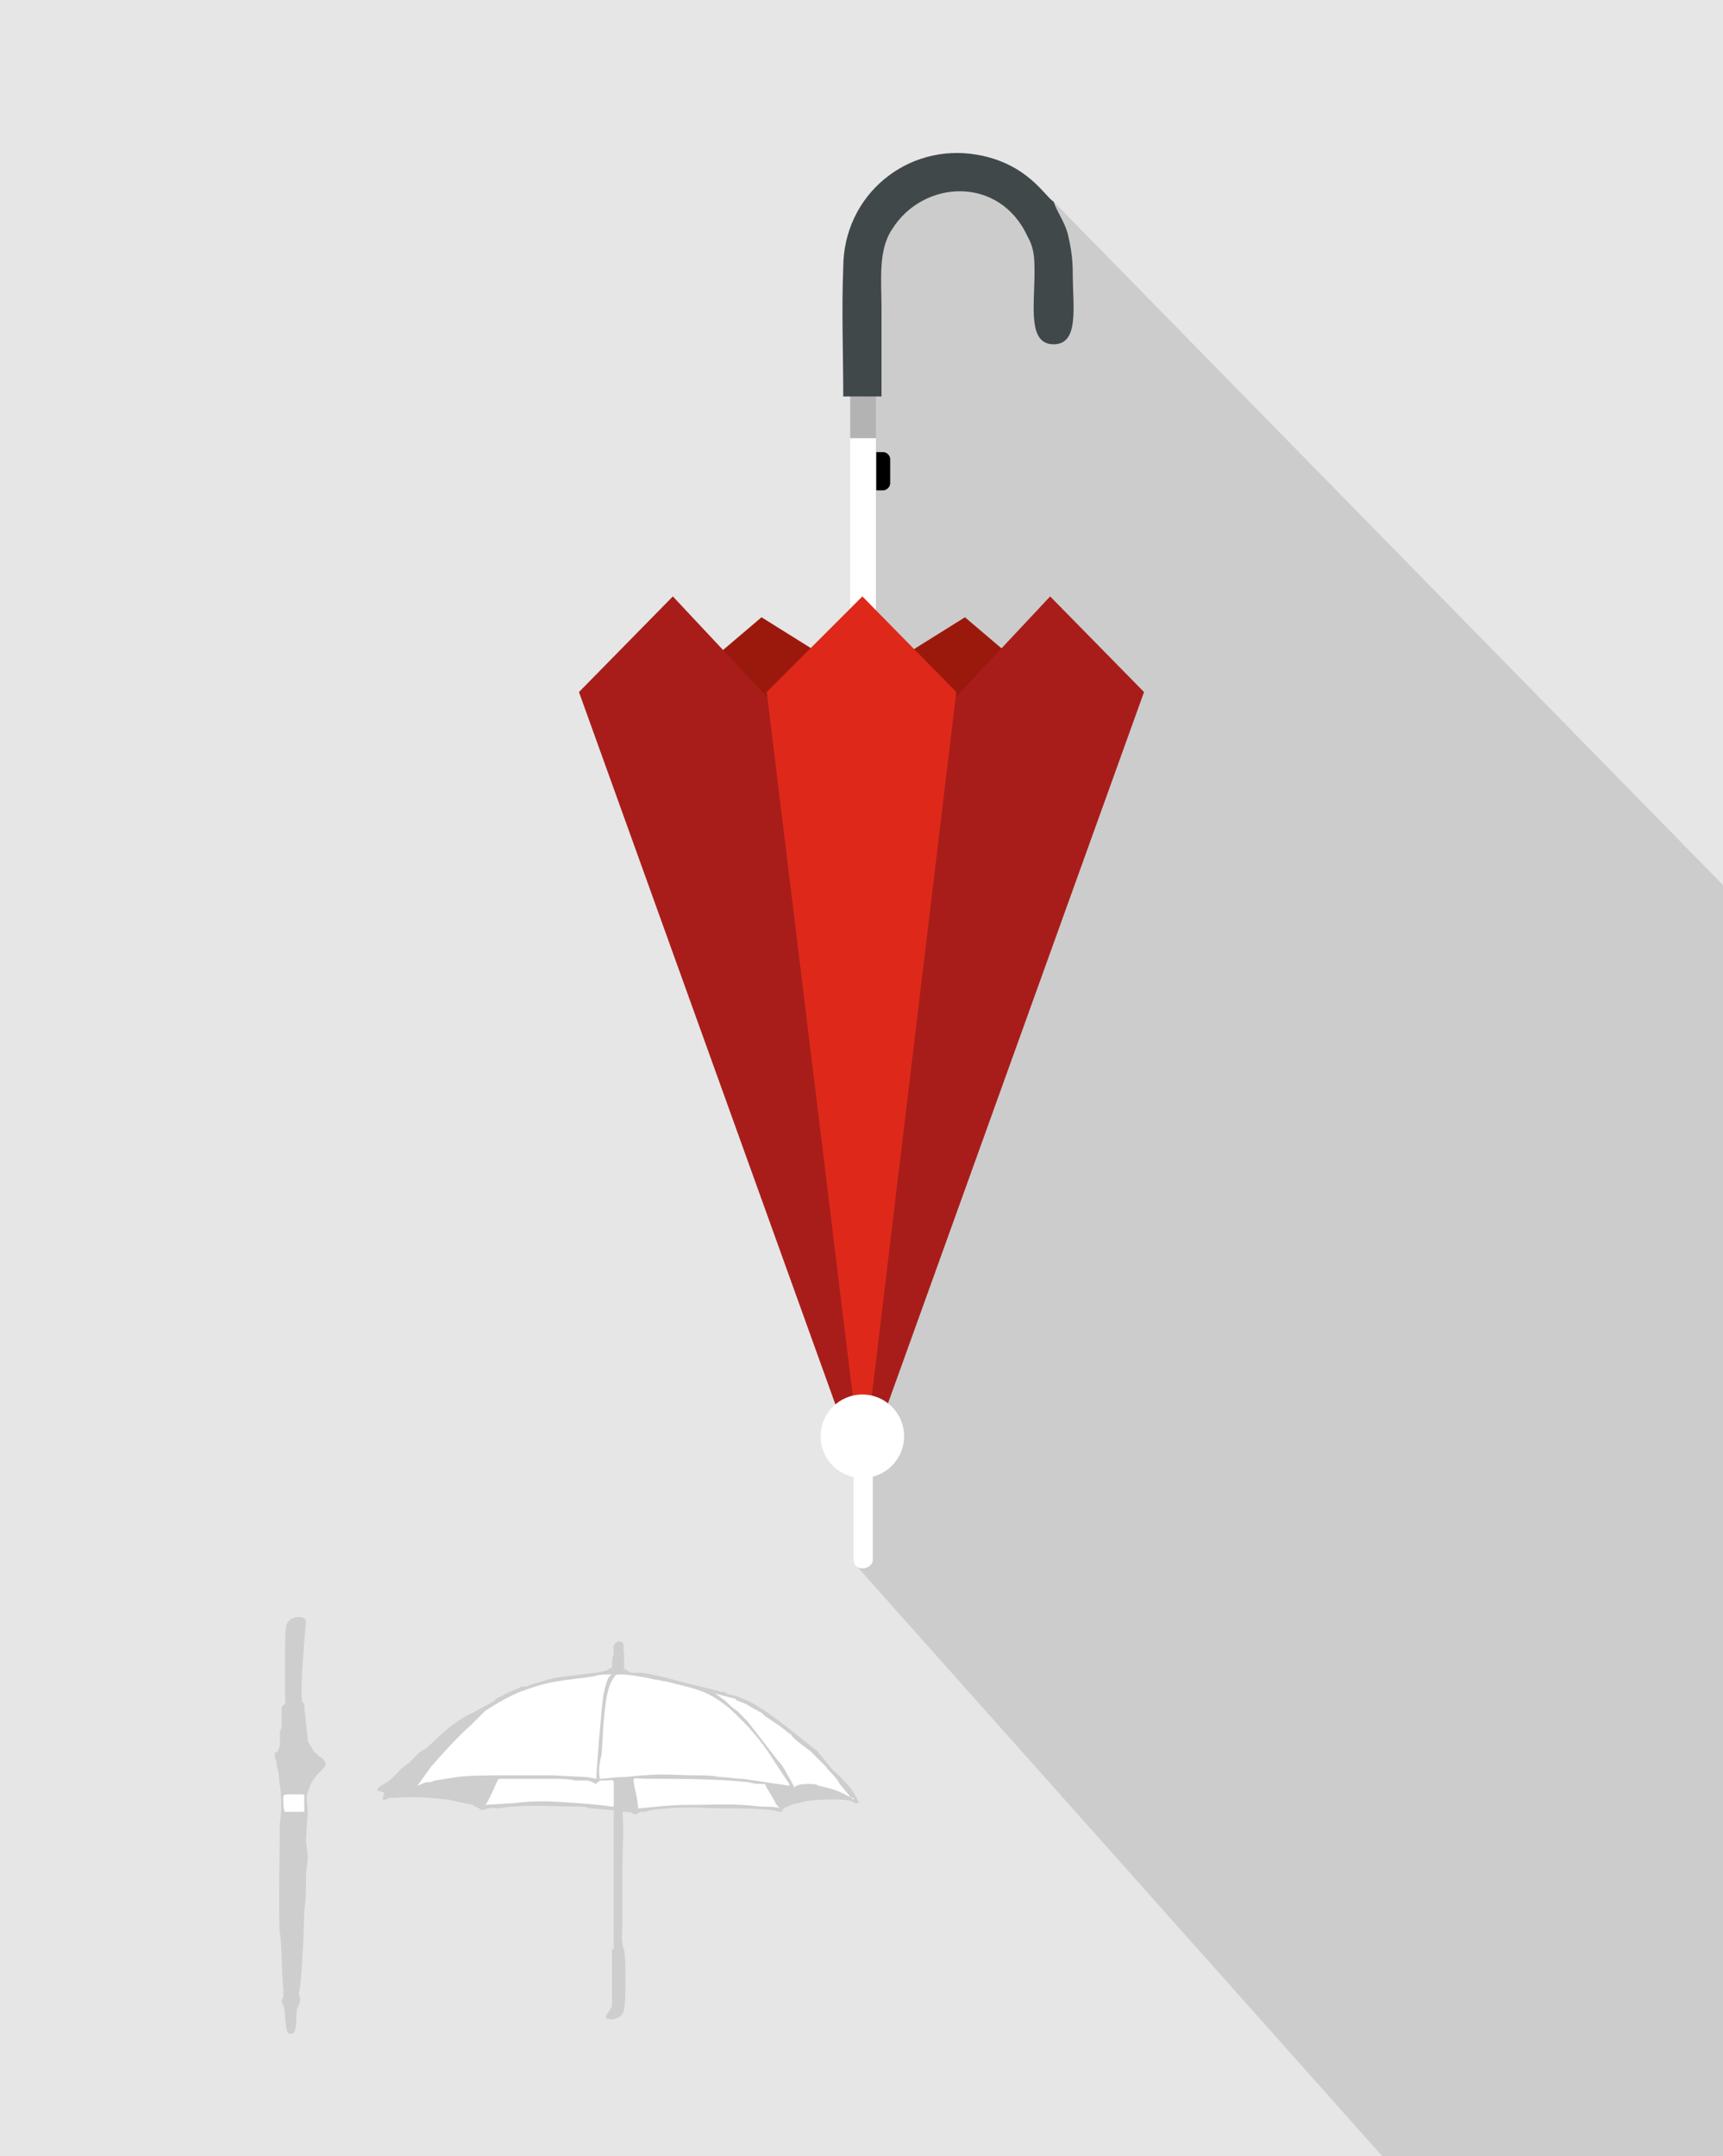 <?xml version="1.0" encoding="UTF-8"?>
<!DOCTYPE svg PUBLIC "-//W3C//DTD SVG 1.0//EN" "http://www.w3.org/TR/2001/REC-SVG-20010904/DTD/svg10.dtd">
<!-- Creator: CorelDRAW X7 -->
<svg xmlns="http://www.w3.org/2000/svg" xml:space="preserve" width="3.757in" height="4.701in" version="1.0" style="shape-rendering:geometricPrecision; text-rendering:geometricPrecision; image-rendering:optimizeQuality; fill-rule:evenodd; clip-rule:evenodd"
viewBox="0 0 991 1240"
 xmlns:xlink="http://www.w3.org/1999/xlink">
 <rect x="0" y="0" width="991" height="1240" fill="#333333" stroke="none"/>
 <defs>
  <style type="text/css">
   <![CDATA[
    .fil4 {fill:black}
    .fil8 {fill:#40484A}
    .fil5 {fill:#9B190C}
    .fil6 {fill:#A81D1A}
    .fil2 {fill:#B3B3B3}
    .fil1 {fill:#CCCCCC}
    .fil9 {fill:#CECECE}
    .fil7 {fill:#DE291A}
    .fil0 {fill:#E6E6E6}
    .fil10 {fill:white}
    .fil3 {fill:white}
   ]]>
  </style>
 </defs>
 <g id="Layer_x0020_1">
  <rect class="fil0" y="959" width="991" height="281"/>
  <rect class="fil0" width="991" height="991"/>
  <path class="fil1" d="M606 116l385 393 0 731 -196 0 -302 -339 4 -747 9 -35 44 -23 56 20z"/>
  <rect class="fil2" x="489" y="228" width="14.784" height="24.393"/>
  <rect class="fil3" x="489" y="252" width="14.784" height="112.356"/>
  <path class="fil4" d="M504 260l4 0c2,0 4,2 4,4l0 14c0,2 -2,4 -4,4l-4 0 0 -22z"/>
  <path class="fil5" d="M486 385l-48 -30 -40 34 97 459 -9 -463z"/>
  <path class="fil5" d="M507 385l48 -30 40 34 -97 459 9 -463z"/>
  <path class="fil6" d="M530 422l74 -79 54 55 -162 450 34 -426z"/>
  <path class="fil6" d="M461 422l-74 -79 -54 55 162 450 -34 -426z"/>
  <path class="fil7" d="M550 398l-54 -55 -55 55 55 450 54 -450z"/>
  <path class="fil8" d="M502 228l5 0c0,-17 0,-34 0,-51 0,-16 -2,-33 6,-45 18,-29 62,-31 78,4 4,7 4,13 4,21 0,19 -4,41 11,41 15,0 11,-22 11,-41 0,-8 -1,-15 -3,-23 -2,-7 -6,-12 -8,-18 -5,-3 -15,-22 -44,-27 -40,-7 -77,23 -77,65 -1,25 0,49 0,74l17 0z"/>
  <path class="fil3" d="M496 902l0 0c3,0 6,-2 6,-5l0 -69 -11 0 0 69c0,3 2,5 5,5z"/>
  <circle class="fil3" cx="496" cy="826" r="24"/>
  <path class="fil9" d="M352 959c-6,3 0,1 -9,3l-9 1c-6,1 -12,1 -19,3l-10 3c-2,1 -3,1 -5,1l-9 4c-2,1 -3,2 -4,2 -2,1 -2,2 -4,3l-11 6c-5,2 -9,5 -13,8l-7 6c-9,9 -7,6 -11,9l-5 5c0,1 -1,1 -1,1l-4 3c-5,5 -6,7 -12,10 -2,2 -1,0 -2,3 3,0 3,1 4,1l-1 4c4,0 1,0 4,-1 1,0 2,0 3,0 10,-1 22,0 31,1 4,1 9,2 14,3l1 1c2,0 3,2 5,2 0,0 4,-2 8,-1 2,0 6,-1 9,-1 12,-1 26,0 39,0 2,0 3,0 5,1 4,0 10,1 14,1l0 80c-3,0 0,0 -1,1 0,6 0,27 0,32 -1,1 -1,2 -2,3 -1,2 -2,2 -1,4l1 0c1,1 9,0 9,-6 1,-3 1,-31 0,-33l0 -1c-2,-2 -1,-11 -1,-14 0,-11 0,-22 0,-33 0,-10 1,-22 0,-32 2,0 5,0 6,1 0,0 0,0 0,0 2,1 2,0 3,0 1,-1 1,-1 2,-1 2,0 3,0 5,-1l10 -1c11,-1 22,0 34,0 4,0 26,0 30,2l1 0c1,0 1,0 1,0l0 -1c2,-3 -2,2 1,-1 1,-1 3,-1 4,-2 3,-1 5,-1 8,-2 5,-1 22,-2 27,0 2,1 1,1 4,1 -1,-3 -3,-6 -5,-9 -3,-3 -6,-7 -10,-10 -3,-4 -6,-7 -9,-11 -13,-10 -24,-20 -38,-28l-7 -3c-2,-1 -5,-1 -7,-2 -1,-1 -1,-1 -3,-1l-24 -6c-7,-2 -15,-4 -22,-5 -2,0 -4,0 -6,0 -2,-1 -3,-2 -4,-2l0 -9c-1,-3 1,-7 -3,-7 -4,1 -3,4 -3,7 -1,3 -1,5 -1,8z"/>
  <path class="fil10" d="M345 1023c4,0 8,-1 13,-1 4,0 9,-1 13,-1 9,-1 20,0 29,0 5,0 9,0 14,1 4,0 9,1 13,1l27 4c0,0 0,-1 0,-1 0,1 0,1 0,0l-8 -12c-8,-13 -16,-22 -27,-32 -9,-7 -13,-9 -24,-12 -4,-1 -8,-2 -12,-3 -2,0 -4,-1 -6,-1 -4,-1 -15,-3 -19,-3 -4,0 -4,0 -5,2 -6,7 -6,33 -7,44 -1,4 -2,9 -1,14z"/>
  <path class="fil10" d="M240 1027l5 -2c2,0 3,0 5,-1l13 -2c7,-1 19,-1 27,-1l13 0c5,0 10,0 15,0l19 1c2,0 5,1 6,1 0,-6 3,-41 4,-48 1,-4 2,-11 5,-12 -3,0 -8,0 -10,1 -20,3 -24,2 -43,9 -7,3 -14,7 -20,11l-8 8c-6,5 -17,17 -23,24l-8 11z"/>
  <path class="fil9" d="M164 950l0 24c0,1 0,4 0,4 0,3 1,-1 0,2 -2,1 -2,2 -2,4 0,2 0,3 0,5 0,7 0,4 -1,7 0,2 0,5 0,8 -1,2 -1,4 -3,4 0,2 0,3 1,5 0,2 0,0 0,2 2,6 1,6 2,12 1,4 1,16 0,21 0,5 -1,58 0,64 1,3 1,25 2,32 0,7 0,3 -1,7 0,1 1,2 1,2 2,7 0,20 6,16 2,-2 1,-12 2,-14 3,-6 1,-5 1,-9 2,-9 3,-45 3,-47 1,-6 1,-14 1,-20 0,-4 1,-7 1,-11 0,-3 -1,-6 -1,-10l1 -16c0,-8 -2,-7 1,-14 1,-4 5,-8 7,-10 2,-2 4,-4 0,-7 0,0 -1,-1 -2,-1 0,-1 -1,-2 -2,-2l-3 -5c-1,-2 -1,0 -1,-3l-2 -18c0,0 0,-1 0,-2l-1 -1c-2,-4 2,-46 2,-47 -1,-3 -9,-3 -11,2 -1,2 -1,11 -1,14l0 2z"/>
  <path class="fil10" d="M367 1040c3,0 16,-2 29,-2 17,0 25,-1 42,1 3,0 8,0 11,1 -2,-1 -2,-2 -3,-3 -1,-3 -5,-8 -6,-11 -4,0 -6,0 -9,-1 -18,-2 -42,-2 -58,-2 -10,0 -9,-2 -8,5 1,4 2,9 2,12z"/>
  <path class="fil10" d="M410 973l7 5c2,2 4,4 7,6 2,2 4,4 6,6l17 22c2,2 4,5 5,7l5 9c1,-2 6,-2 9,-2 2,0 3,0 5,1 4,1 9,2 13,4l6 3c1,0 1,0 1,1 -1,0 -7,-8 -8,-9 -2,-4 -6,-7 -8,-10l-9 -9c-4,-3 -7,-5 -10,-8 -1,-1 -1,-2 -2,-2 -6,-5 -8,-6 -14,-10 -1,-1 -1,-1 -2,-2 -4,-2 -4,-2 -9,-5l-5 -2c-1,0 0,0 -1,-1 -4,-1 -13,-3 -13,-4z"/>
  <path class="fil10" d="M279 1038l17 -1c7,-1 12,-1 19,-1 4,0 34,2 36,3l2 0c0,-4 0,-10 0,-14 0,-2 -2,-1 -5,-1 0,0 -2,0 -3,0l-1 1c0,0 -1,0 -1,1 -1,0 -1,-1 -5,-2 -3,0 -6,0 -7,0 -4,-1 -10,-1 -13,-1l-31 0c-1,0 -6,14 -8,15z"/>
  <path class="fil10" d="M164 1042l11 0 0 -10c-14,0 -12,-1 -12,5 0,1 0,4 1,5z"/>
 </g>
</svg>
